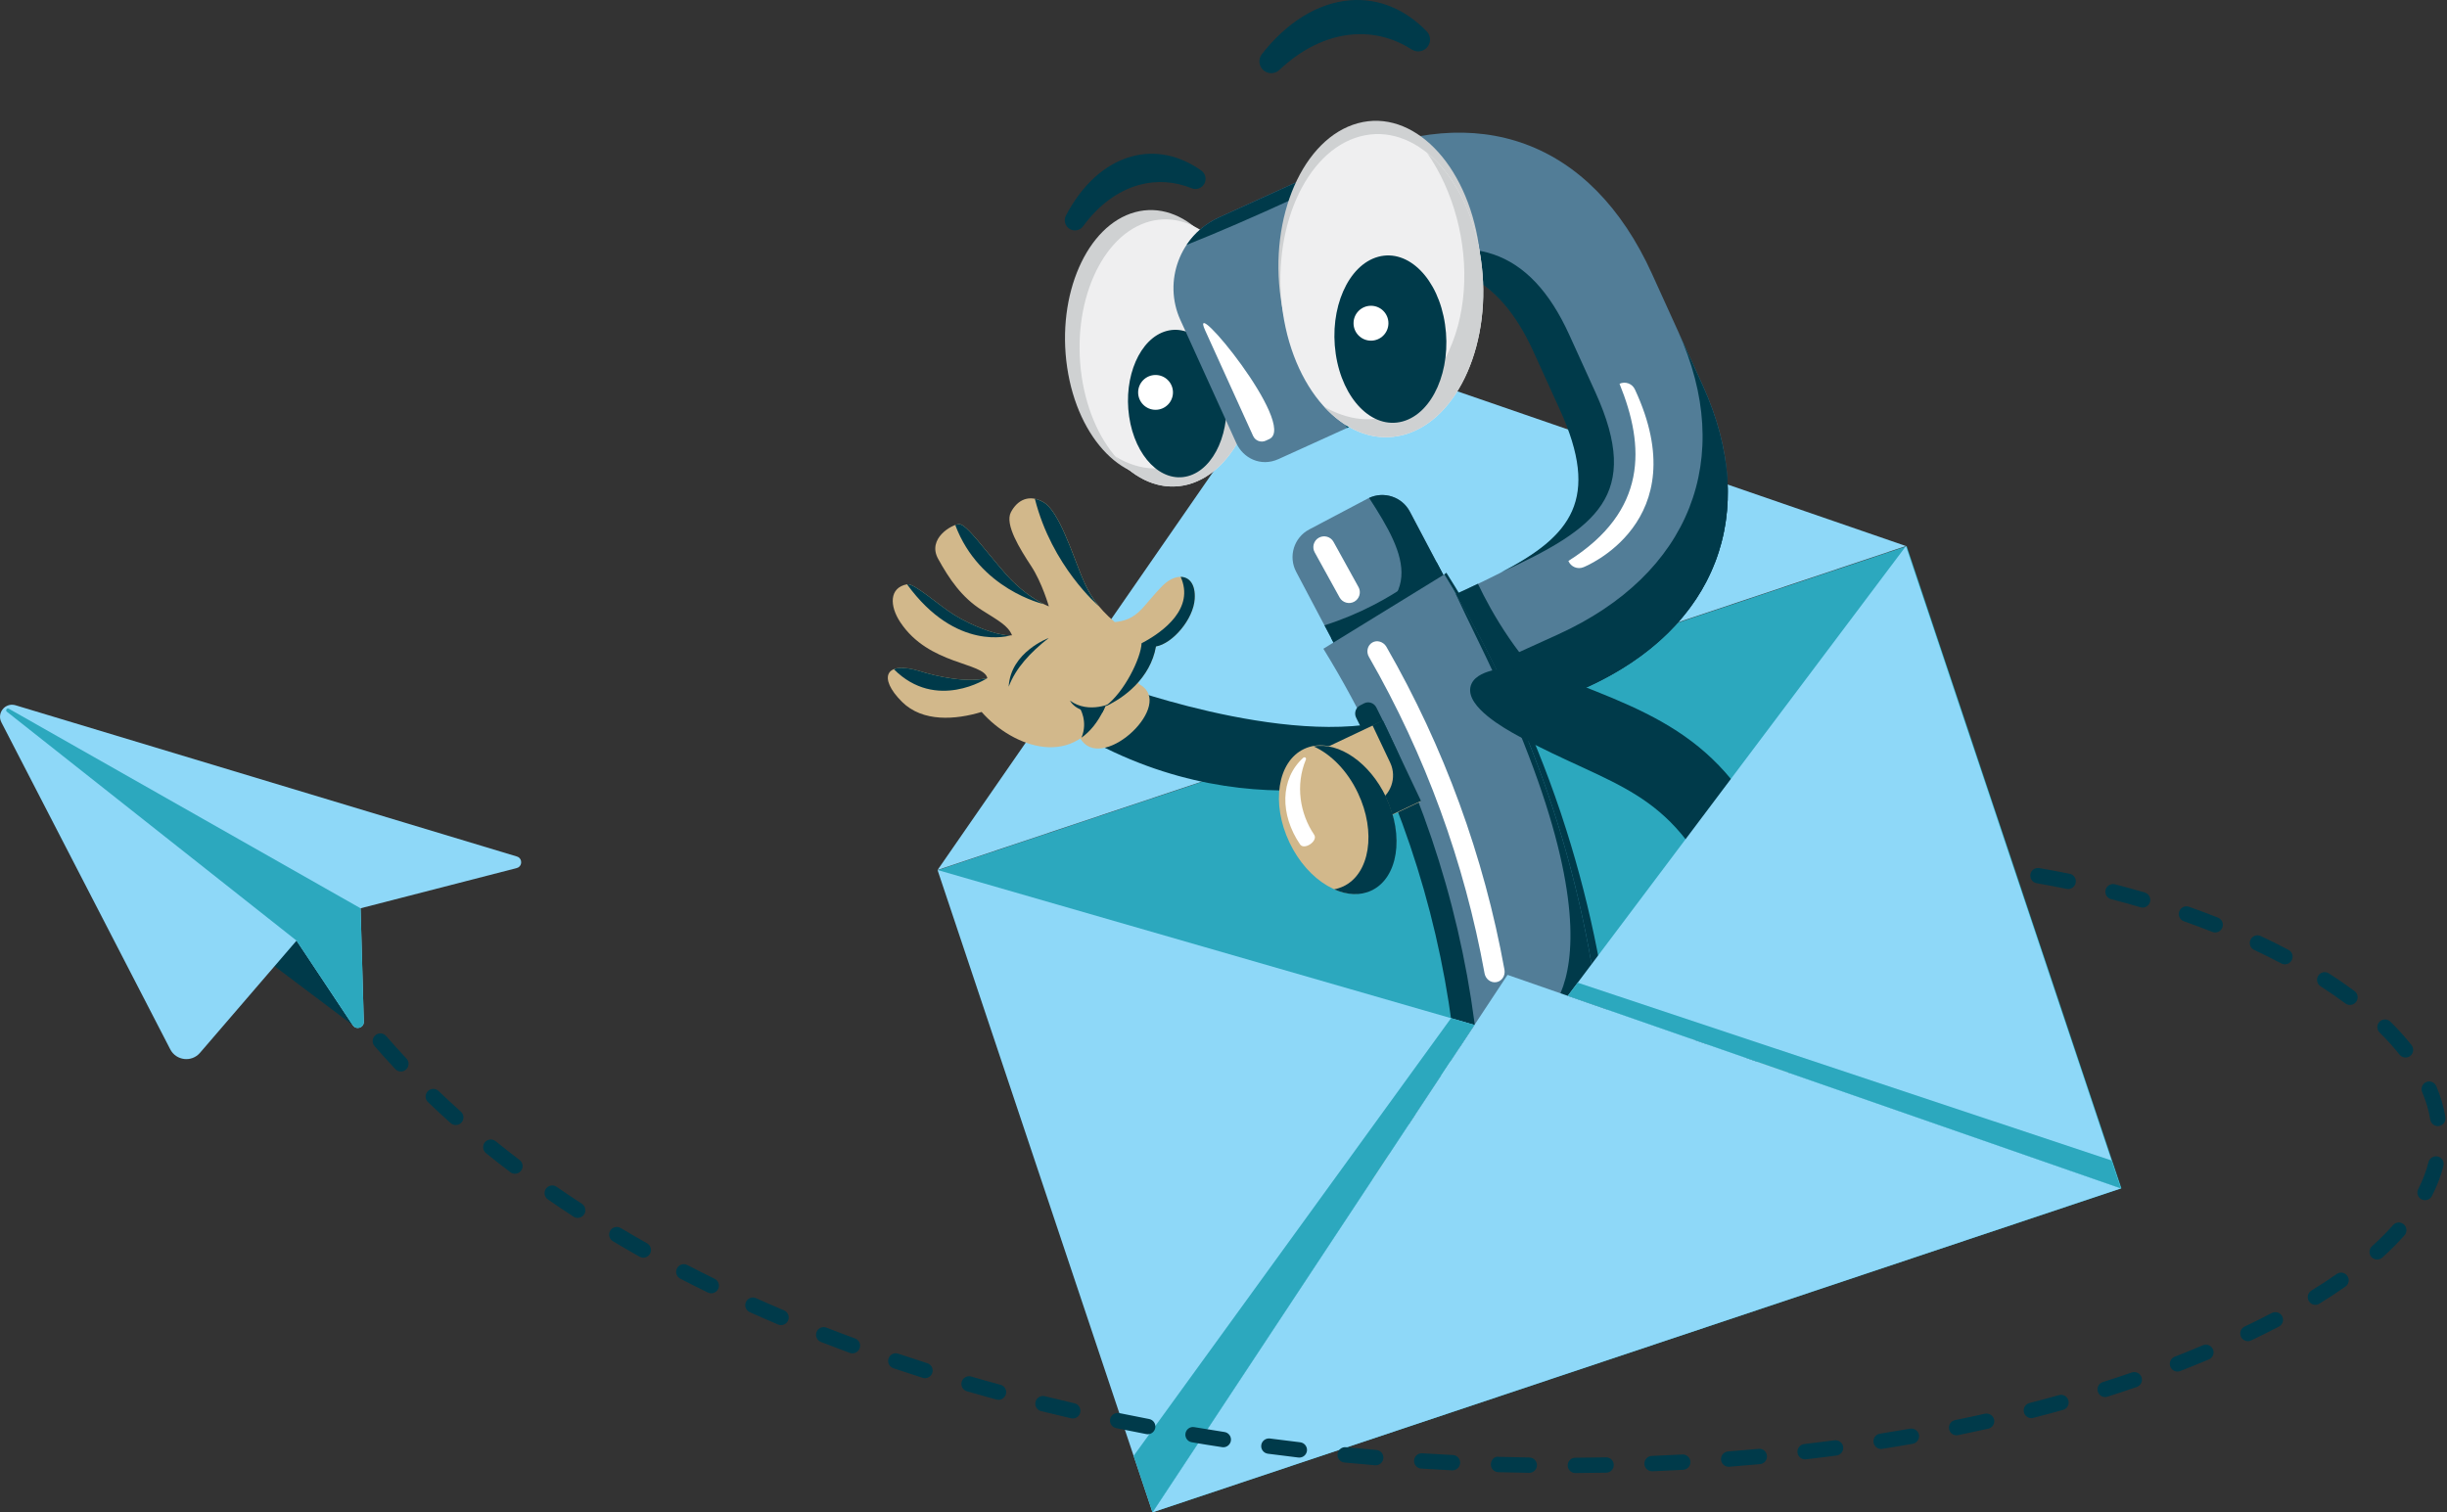 <?xml version="1.0" encoding="UTF-8"?> <svg xmlns="http://www.w3.org/2000/svg" xmlns:xlink="http://www.w3.org/1999/xlink" version="1.1" id="Vrstva_1" x="0px" y="0px" width="81.373px" height="50.3px" viewBox="0 0 81.373 50.3" xml:space="preserve"><rect x="0" y="0" width="81.373" height="50.3" fill="#333333" stroke="none"/> <g> <g> <rect x="33.874" y="22.967" transform="matrix(-0.948 0.317 -0.317 -0.948 109.94 50.557)" fill-rule="evenodd" clip-rule="evenodd" fill="#2CA8BE" width="33.959" height="22.528"></rect> <polygon fill-rule="evenodd" clip-rule="evenodd" fill="#8ED8F8" points="31.177,28.936 43.405,11.27 63.382,18.161 "></polygon> <g> <path fill-rule="evenodd" clip-rule="evenodd" fill="#CFD1D2" d="M37.745,7.057c1.601-0.433,3.189,1.173,3.544,3.588 c0.357,2.414-0.655,4.724-2.257,5.158c-1.601,0.434-3.19-1.173-3.545-3.586C35.131,9.803,36.142,7.493,37.745,7.057z"></path> <path fill-rule="evenodd" clip-rule="evenodd" fill="#EFEFF0" d="M38.228,7.366c1.603-0.434,3.189,1.172,3.545,3.586 s-0.655,4.725-2.257,5.159c-1.603,0.433-3.19-1.171-3.545-3.587C35.615,10.111,36.625,7.801,38.228,7.366z"></path> <path fill-rule="evenodd" clip-rule="evenodd" fill="#003A4A" d="M37.636,5.203c0.807-0.218,1.609-0.028,2.313,0.471 c0.14,0.1,0.183,0.285,0.1,0.436c-0.082,0.151-0.263,0.215-0.421,0.151c-0.556-0.223-1.146-0.273-1.739-0.113 c-0.73,0.198-1.367,0.689-1.872,1.377c-0.104,0.143-0.3,0.181-0.45,0.087c-0.15-0.094-0.202-0.286-0.122-0.441 C35.968,6.172,36.728,5.449,37.636,5.203z"></path> <path fill-rule="evenodd" clip-rule="evenodd" fill="#CFD1D2" d="M40.111,7.78c0.815,0.608,1.452,1.75,1.662,3.172 c0.355,2.415-0.655,4.725-2.257,5.159c-0.882,0.238-1.761-0.141-2.43-0.934c0.292,0.186,1.438,0.814,2.489-0.016 c2.063-1.631,2.068-5.338,0.568-7.34C40.131,7.809,40.121,7.794,40.111,7.78z"></path> <path fill-rule="evenodd" clip-rule="evenodd" fill="#003A4A" d="M38.794,11.008c0.886-0.239,1.761,0.647,1.958,1.979 c0.196,1.334-0.362,2.61-1.246,2.849c-0.885,0.24-1.761-0.647-1.957-1.98S37.91,11.247,38.794,11.008z"></path> <path fill-rule="evenodd" clip-rule="evenodd" fill="#527D97" d="M44.791,5.297l-3.985,1.81l-0.273,0.125 c-1.292,0.586-1.866,2.118-1.281,3.41l0.125,0.273l1.739,3.829c0.218,0.48,0.798,0.798,1.4,0.525l2.285-1.038 c0.481-0.218,0.798-0.797,0.525-1.398L44.2,10.354c-0.108-0.241,0.021-0.591,0.263-0.699l0.349-0.159 c2.887-1.311,4.931-0.643,6.241,2.244l0.875,1.925c1.673,3.684-0.231,4.603-3.878,6.259l1.912,4.21l2.806-1.274 c4.329-1.967,5.774-5.814,3.862-10.024l-1.694-3.728C52.915,4.655,49.121,3.331,44.791,5.297L44.791,5.297z"></path> <path fill-rule="evenodd" clip-rule="evenodd" fill="#003A4A" d="M42.815,6.196l-2.009,0.912l0,0l-0.273,0.125 c-0.451,0.205-0.815,0.525-1.072,0.911c1.973-0.779,5.265-2.285,6.354-2.938c-0.099-0.154-0.338-0.202-0.559-0.103L42.815,6.196z "></path> <path fill-rule="evenodd" clip-rule="evenodd" fill="#003A4A" d="M49.136,22.316l0.827,1.817l2.805-1.274 c4.329-1.967,5.774-5.814,3.862-10.024l-0.848-1.864l0,0l0,0l0.021,0.047c1.912,4.21,0.415,8.082-4,10.087L49.136,22.316z"></path> <path fill-rule="evenodd" clip-rule="evenodd" fill="#003A4A" d="M49.868,23.927l0.095,0.206l2.805-1.274 c3.516-1.597,5.128-4.435,4.588-7.699c0.413,3.172-1.246,5.932-4.738,7.517L49.868,23.927z"></path> <path fill-rule="evenodd" clip-rule="evenodd" fill="#003A4A" d="M45.64,9.171c2.438-0.812,4.183-0.056,5.359,2.535l0.875,1.924 c1.348,2.967,0.383,4.195-1.953,5.406c3.16-1.462,4.691-2.55,3.137-5.979l-0.875-1.925c-1.312-2.887-3.334-3.505-6.222-2.195 L45.64,9.171z"></path> <path fill-rule="evenodd" clip-rule="evenodd" fill="#003A4A" d="M49.147,19.417c-0.345,0.165-0.711,0.333-1.097,0.509 l1.87,4.115l1.982-0.9C50.547,22.052,49.592,20.353,49.147,19.417z"></path> <path fill-rule="evenodd" clip-rule="evenodd" fill="#FFFFFF" d="M42.207,14.604l-0.117,0.054 c-0.159,0.072-0.347,0.001-0.419-0.158l-1.595-3.512C39.476,9.667,43.185,14.161,42.207,14.604z"></path> <path fill-rule="evenodd" clip-rule="evenodd" fill="#005B73" d="M44.791,14.236c0.738-0.335,1.021-0.898,0.746-1.5l-1.124-2.478 c-0.109-0.241,0.021-0.591,0.262-0.699l-1.443,0.656L44.791,14.236z"></path> <path fill-rule="evenodd" clip-rule="evenodd" fill="#CFD1D2" d="M45.156,4.098c1.817-0.492,3.619,1.331,4.022,4.069 c0.403,2.74-0.744,5.362-2.563,5.854c-1.818,0.492-3.619-1.33-4.022-4.07C42.19,7.213,43.338,4.591,45.156,4.098z"></path> <path fill-rule="evenodd" clip-rule="evenodd" fill="#EFEFF0" d="M45.221,4.539c1.819-0.492,3.621,1.329,4.023,4.07 c0.403,2.739-0.743,5.359-2.562,5.852c-1.818,0.494-3.62-1.329-4.023-4.069C42.256,7.652,43.404,5.031,45.221,4.539z"></path> <path fill-rule="evenodd" clip-rule="evenodd" fill="#003A4A" d="M44.892,0.01c0.972-0.078,1.853,0.311,2.552,1.033 c0.14,0.144,0.149,0.366,0.022,0.522C47.34,1.72,47.119,1.755,46.95,1.648c-0.588-0.376-1.254-0.559-1.969-0.501 c-0.878,0.071-1.714,0.497-2.438,1.18c-0.15,0.141-0.384,0.143-0.536,0.003c-0.151-0.14-0.17-0.371-0.043-0.532 C42.773,0.765,43.798,0.099,44.892,0.01z"></path> <path fill-rule="evenodd" clip-rule="evenodd" fill="#CFD1D2" d="M47.453,5.083c0.88,0.706,1.563,1.967,1.791,3.526 c0.403,2.739-0.743,5.359-2.562,5.852c-0.951,0.259-1.897-0.118-2.642-0.928c0.485,0.271,1.492,0.691,2.387,0.144 c2.878-1.758,2.78-6.088,1.03-8.589L47.453,5.083z"></path> <path fill-rule="evenodd" clip-rule="evenodd" fill="#003A4A" d="M45.833,8.54c1.003-0.272,1.999,0.734,2.22,2.247 c0.225,1.512-0.409,2.959-1.413,3.231c-1.004,0.272-1.998-0.735-2.221-2.248C44.196,10.259,44.829,8.812,45.833,8.54z"></path> <path fill="#FFFFFF" d="M52.66,18.864c-0.197,0.083-0.422-0.01-0.505-0.207c2.639-1.664,2.549-3.811,1.701-5.893 c0.193-0.089,0.422-0.006,0.511,0.187C56.431,17.371,52.67,18.861,52.66,18.864z"></path> <path fill-rule="evenodd" clip-rule="evenodd" fill="#003A4A" d="M37.261,22.812c0,0,6.575,2.405,9.838,0.831l0.181,1.854 c0,0-5.406,2.36-11.342-1.055L37.261,22.812z"></path> <g> <path fill-rule="evenodd" clip-rule="evenodd" fill="#D2B88B" d="M37.906,22.769c1.172,0.657-1.161,2.872-1.926,1.872 C35.283,23.732,36.889,21.783,37.906,22.769z"></path> <g> <path fill-rule="evenodd" clip-rule="evenodd" fill="#D2B88B" d="M32.643,23.679c-0.864,0.262-1.959,0.348-2.647-0.336 c-0.811-0.806-0.554-1.378,0.594-1.021c0.548,0.171,1.533,0.398,2.243,0.232c-0.114-0.534-1.941-0.423-2.892-1.856 c-0.364-0.546-0.374-1.153,0.221-1.265c0.246-0.045,1.053,0.703,1.592,1.031c0.538,0.327,1.3,0.645,1.801,0.669 c0.033,0,0.067,0,0.1-0.002c-0.134-0.328-0.456-0.49-1.005-0.839c-0.668-0.424-1.077-1.026-1.452-1.703 c-0.375-0.675,0.452-1.146,0.697-1.157c0.243-0.01,0.846,0.854,1.548,1.655c0.703,0.803,1.436,1.082,1.436,1.082 s-0.223-0.786-0.589-1.343c-0.366-0.558-0.886-1.384-0.674-1.788c0.209-0.403,0.604-0.622,1.097-0.328 c0.493,0.292,0.943,1.678,1.235,2.401c0.266,0.661,0.539,1.077,1.123,1.58c0.289-0.033,0.584-0.098,0.909-0.448 c0.167-0.18,0.425-0.507,0.678-0.761c0.496-0.498,1.125-0.378,1.071,0.438c-0.043,0.677-0.736,1.486-1.288,1.581 c-0.184,1.059-1.084,1.735-1.683,1.987C35.806,25.671,33.67,24.853,32.643,23.679z"></path> <path fill-rule="evenodd" clip-rule="evenodd" fill="#003A4A" d="M29.723,22.257c0.177-0.07,0.468-0.059,0.867,0.065 c0.548,0.171,1.533,0.398,2.243,0.232C32.833,22.554,31.134,23.674,29.723,22.257L29.723,22.257z M30.162,19.433 c0.246-0.045,1.053,0.703,1.592,1.031c0.538,0.327,1.3,0.645,1.801,0.669c0.017,0,0.034,0,0.05,0 C33.595,21.137,31.803,21.695,30.162,19.433L30.162,19.433z M31.766,17.461c0.804,2.147,2.929,2.628,2.949,2.634 c-0.256-0.13-0.772-0.435-1.272-1.007c-0.702-0.801-1.305-1.665-1.548-1.655C31.861,17.434,31.817,17.445,31.766,17.461 L31.766,17.461z M34.414,16.59c0.095,0.02,0.194,0.059,0.298,0.121c0.493,0.292,0.943,1.678,1.235,2.401 c0.169,0.421,0.341,0.742,0.595,1.05C36.52,20.142,34.977,18.826,34.414,16.59z"></path> <path fill-rule="evenodd" clip-rule="evenodd" fill="#003A4A" d="M36.715,23.583c-0.208,0.439-0.464,0.749-0.752,0.952 c0.229-0.54-0.058-0.992-0.058-0.992C36.186,23.558,36.483,23.572,36.715,23.583z"></path> <path fill-rule="evenodd" clip-rule="evenodd" fill="#003A4A" d="M39.262,19.186c0.284,0.003,0.498,0.241,0.467,0.734 c-0.043,0.677-0.736,1.486-1.288,1.581c-0.184,1.059-1.084,1.735-1.683,1.987c-0.118,0.087-0.142,0.158-0.104,0.218 c0.036-0.069,0.071-0.141,0.104-0.218c0.627-0.456,1.185-1.602,1.204-2.093C38.695,21.011,39.732,20.231,39.262,19.186z"></path> <path fill-rule="evenodd" clip-rule="evenodd" fill="#003A4A" d="M33.543,22.84c0.23-0.612,0.713-1.138,1.332-1.621 C34.875,21.22,33.605,21.683,33.543,22.84z"></path> <path fill-rule="evenodd" clip-rule="evenodd" fill="#003A4A" d="M37.015,23.362c-0.089,0.05-0.175,0.092-0.257,0.125 c-0.017,0.041-0.035,0.08-0.053,0.117c-0.642,0.185-1.006-0.089-1.125-0.302C36.223,23.769,37.005,23.368,37.015,23.362z"></path> </g> </g> <g> <path fill-rule="evenodd" clip-rule="evenodd" fill="#527D97" d="M43.536,17.61l1.945-1.027 c0.506-0.267,1.138-0.072,1.403,0.434l3.044,5.765l-3.782,1.998l-3.044-5.764C42.835,18.508,43.029,17.877,43.536,17.61z"></path> <path fill-rule="evenodd" clip-rule="evenodd" fill="#003A4A" d="M45.528,16.56c0.498-0.232,1.098-0.034,1.356,0.457 l3.044,5.765l-3.782,1.998l-1.88-3.559C47.546,20.063,46.789,18.5,45.528,16.56z"></path> <path fill-rule="evenodd" clip-rule="evenodd" fill="#003A4A" d="M47.773,18.698l0.781,1.481l-1.457,1.212 c0,0-1.755,0.744-2.438,0.574l-0.175-0.333l-0.44-0.834C46.434,20.043,47.833,18.612,47.773,18.698z"></path> <path fill-rule="evenodd" clip-rule="evenodd" fill="#FFFFFF" d="M45.175,19.524c0.097,0.172,0.033,0.392-0.139,0.487l0,0 c-0.174,0.096-0.393,0.033-0.489-0.14l-0.828-1.5c-0.096-0.173-0.033-0.393,0.14-0.488l0,0c0.173-0.095,0.393-0.033,0.487,0.14 L45.175,19.524z"></path> </g> <path fill-rule="evenodd" clip-rule="evenodd" fill="#527D97" d="M44.008,21.577c1.34-0.825,2.68-1.65,4.021-2.472 c3.016,4.896,4.829,10.428,5.3,16.146c-1.568,0.125-3.137,0.252-4.704,0.381C48.216,30.655,46.636,25.839,44.008,21.577 L44.008,21.577z"></path> <path fill-rule="evenodd" clip-rule="evenodd" fill="#003A4A" d="M48.375,19.681c2.689,4.549,4.355,9.623,4.889,14.869 l-2.239-0.489c0,0,3.681-1.395-1.853-12.713C48.853,20.694,48.59,20.145,48.375,19.681z"></path> <path fill-rule="evenodd" clip-rule="evenodd" fill="#FFFFFF" d="M50.03,32.255c0.035,0.195-0.087,0.382-0.27,0.411l0,0 c-0.183,0.031-0.356-0.1-0.392-0.291c-0.669-3.695-1.967-7.255-3.845-10.527c-0.099-0.168-0.049-0.382,0.11-0.477l0,0 c0.159-0.094,0.372-0.029,0.472,0.143C48.023,24.853,49.349,28.486,50.03,32.255L50.03,32.255z"></path> <path fill-rule="evenodd" clip-rule="evenodd" fill="#003A4A" d="M53.329,35.251c-0.471-5.718-2.284-11.25-5.302-16.146 c0.023-0.018,0.048-0.037,0.071-0.056c1.582,2.493,2.852,5.16,3.79,7.945l0.042,0.127c0.869,2.618,1.446,5.335,1.71,8.104 c-0.086,0.007-0.172,0.014-0.257,0.021C53.366,35.248,53.347,35.25,53.329,35.251L53.329,35.251z"></path> <path fill-rule="evenodd" clip-rule="evenodd" fill="#003A4A" d="M48.451,35.646c0.25-0.02,0.5-0.041,0.75-0.062 c-0.346-4.206-1.514-8.301-3.432-12.054c-0.077-0.153-0.262-0.213-0.406-0.138c-0.047,0.024-0.092,0.048-0.138,0.072 c-0.146,0.075-0.202,0.26-0.127,0.407C46.972,27.539,48.112,31.538,48.451,35.646L48.451,35.646z"></path> <path fill-rule="evenodd" clip-rule="evenodd" fill="#003A4A" d="M52.981,33.827c-1.371,0.164-2.544,0.304-3.914,0.47 c0.054,0.425,0.097,0.853,0.134,1.282l4.128-0.328l-0.004-1.458L52.981,33.827z"></path> <rect x="44.697" y="24.248" transform="matrix(-0.904 0.428 -0.428 -0.904 98.025 29.448)" fill-rule="evenodd" clip-rule="evenodd" fill="#D2B88B" width="2.019" height="2.966"></rect> <path fill-rule="evenodd" clip-rule="evenodd" fill="#003A4A" d="M45.64,24.121l0.345-0.163l1.269,2.681l-1.827,0.863 l-0.252-0.535l0.58-0.274c0.496-0.234,0.709-0.83,0.475-1.326L45.64,24.121z"></path> <ellipse transform="matrix(-0.428 -0.904 0.904 -0.428 38.868 79.154)" fill-rule="evenodd" clip-rule="evenodd" fill="#D2B88B" cx="44.495" cy="27.271" rx="2.598" ry="1.769"></ellipse> <path fill-rule="evenodd" clip-rule="evenodd" fill="#003A4A" d="M43.686,24.826c0.84-0.157,1.861,0.535,2.408,1.689 c0.612,1.296,0.395,2.687-0.488,3.104c-0.377,0.178-0.814,0.15-1.238-0.041c0.104-0.019,0.205-0.052,0.303-0.097 c0.883-0.418,1.102-1.808,0.487-3.104C44.807,25.633,44.257,25.082,43.686,24.826z"></path> <path fill-rule="evenodd" clip-rule="evenodd" fill="#FFFFFF" d="M43.427,25.261c-0.356,0.852-0.198,1.804,0.273,2.5 c0.143,0.209-0.329,0.528-0.468,0.322c-0.668-0.98-0.671-2.176,0.105-2.878c0.02-0.018,0.047-0.024,0.069-0.01 C43.428,25.209,43.437,25.236,43.427,25.261z"></path> <path fill-rule="evenodd" clip-rule="evenodd" fill="#003A4A" d="M50.495,24.482c-0.47-0.254-1.721-0.96-1.599-1.62 c0.062-0.331,0.416-0.482,0.704-0.558c0.733-0.195,2.125,0.195,2.822,0.434c3.306,1.284,5.725,2.348,7.243,7.46L57.21,29.89 C55.543,26.196,53.672,26.204,50.495,24.482z"></path> <g> <path fill-rule="evenodd" clip-rule="evenodd" fill="#D2B88B" d="M59.634,29.405c-0.055-1.521-3.493-0.317-2.885,0.971 C57.304,31.549,60.1,30.942,59.634,29.405z"></path> <path fill-rule="evenodd" clip-rule="evenodd" fill="#D2B88B" d="M56.514,31.853c0.184,0.756-0.339,1.493-0.399,2.083 c-0.074,0.72,0.429,1.144,1.047,0.569c0.511-0.475,0.706-1.555,0.422-2.057L56.514,31.853z"></path> <path fill-rule="evenodd" clip-rule="evenodd" fill="#003A4A" d="M56.271,34.61c0.188,0.225,0.52,0.241,0.891-0.105 c0.511-0.475,0.706-1.555,0.422-2.057l-0.363-0.133C57.359,33.149,57.332,34.326,56.271,34.61z"></path> <path fill-rule="evenodd" clip-rule="evenodd" fill="#D2B88B" d="M56.552,32.177c-0.212-1.518,1.191-3.217,3.233-2.612 c1.074,0.936,1.842,1.54,1.905,3.405l-2.647,3.321c-0.1-0.064-0.184-0.169-0.234-0.315c-0.315-0.913-0.845-2.197-1.185-2.926 c0.025,0.17,0.021,0.345-0.011,0.514L56.552,32.177z"></path> <g> <path fill-rule="evenodd" clip-rule="evenodd" fill="#D2B88B" d="M61.237,31.702c0.262,0.28,0.512,0.611,0.69,0.97 l-1.033,1.297c-0.104-0.579-0.333-1.433-0.75-1.942L61.237,31.702z"></path> <path fill-rule="evenodd" clip-rule="evenodd" fill="#003A4A" d="M60.897,33.965c-0.085-0.563-0.208-1.342-0.623-1.85 c0.123-0.037,0.827,0.358,1.172,1.16L60.897,33.965z"></path> </g> <g> <path fill-rule="evenodd" clip-rule="evenodd" fill="#D2B88B" d="M60.767,31.945c-0.181,0.268,0.218,0.812,0.497,1.561 l-1.138,1.426c-0.032-0.272-0.067-0.545-0.115-0.76c-0.138-0.617-0.438-1.384-0.768-1.762 c-0.021-0.025-0.046-0.047-0.071-0.069L60.767,31.945z"></path> <path fill-rule="evenodd" clip-rule="evenodd" fill="#003A4A" d="M60.153,34.898c-0.05-0.265-0.098-0.525-0.143-0.726 c-0.138-0.617-0.311-1.309-0.641-1.687c0.184,0.104,1.072,0.605,1.309,1.753L60.153,34.898z"></path> </g> <g> <path fill-rule="evenodd" clip-rule="evenodd" fill="#D2B88B" d="M59.579,32.383c-0.027,0.354,0.188,0.532,0.561,1.15 c0.17,0.282,0.266,0.618,0.324,0.975l-1.261,1.582c-0.125-0.42-0.25-1.081-0.422-1.738c-0.27-1.032-0.801-1.608-0.801-1.608 L59.579,32.383z"></path> <path fill-rule="evenodd" clip-rule="evenodd" fill="#003A4A" d="M59.204,36.089c-0.137-0.449-0.271-1.159-0.423-1.736 c-0.23-0.883-0.174-1.179-0.282-1.44c0.61,0.363,1.199,1.135,1.167,2.597L59.204,36.089z"></path> </g> <g> <path fill-rule="evenodd" clip-rule="evenodd" fill="#D2B88B" d="M58.715,32.611c-0.287,0.438,0.951,1.575,0.752,3.148 l-0.842,1.056c-0.079-0.017-0.162-0.052-0.246-0.11c-0.206-0.142-0.244-1.241-0.39-1.856c-0.147-0.613-0.457-1.377-0.793-1.75 c-0.021-0.025-0.046-0.048-0.071-0.069L58.715,32.611z"></path> <path fill-rule="evenodd" clip-rule="evenodd" fill="#003A4A" d="M58.379,36.705c-0.206-0.142-0.244-1.241-0.39-1.856 c-0.147-0.613-0.457-1.377-0.793-1.75c-0.011-0.013-0.021-0.025-0.034-0.036C57.172,33.069,58.829,33.948,58.379,36.705z"></path> </g> </g> <path fill-rule="evenodd" clip-rule="evenodd" fill="#A17B38" d="M47.907,40.367l6.921-0.606 c0.477-0.042,0.944-0.016,1.394,0.069l-0.102,0.128c-1.43,0.179-3.028,0.348-4.719,0.497c-1.206,0.105-2.368,0.19-3.458,0.257 l-0.452-0.292C47.628,40.397,47.767,40.379,47.907,40.367z"></path> <path fill-rule="evenodd" clip-rule="evenodd" fill="#D2B88B" d="M47.701,38.028l6.922-0.605 c1.082-0.095,2.115,0.155,2.994,0.657l-1.644,2.063c-0.349-0.132-0.73-0.188-1.125-0.154l-6.922,0.606 c-0.048,0.004-0.095,0.009-0.142,0.016l-2.586-1.669C45.916,38.437,46.769,38.109,47.701,38.028z"></path> <path fill-rule="evenodd" clip-rule="evenodd" fill="#FFFFFF" d="M47.881,40.081l6.923-0.605 c0.532-0.047,1.044,0.047,1.503,0.249l0.323-0.405c-0.537-0.312-1.171-0.467-1.832-0.409l-7.009,0.613 c-0.418,0.037-0.811,0.156-1.163,0.339l0.561,0.361C47.407,40.15,47.639,40.102,47.881,40.081z"></path> <rect x="48.553" y="36.862" transform="matrix(-0.997 0.081 -0.081 -0.997 105.09 70.195)" fill-rule="evenodd" clip-rule="evenodd" fill="#003A4A" width="5.137" height="0.734"></rect> <path fill-rule="evenodd" clip-rule="evenodd" fill="#527D97" d="M47.378,34.937l7.07-0.573c0.786-0.064,1.52,0.999,1.605,1.794 c0.012,0.11-0.018,0.211-0.089,0.296c-0.07,0.086-0.163,0.135-0.274,0.144l-9.179,0.745c-0.111,0.009-0.211-0.024-0.294-0.097 c-0.083-0.074-0.131-0.167-0.136-0.279C46.04,36.168,46.592,35,47.378,34.937z"></path> <path fill-rule="evenodd" clip-rule="evenodd" fill="#FFFFFF" d="M47.301,35.823c-0.12,0.012-0.228-0.079-0.236-0.199l0,0 c-0.03-0.376,5.842-0.854,5.873-0.477l0,0c0.01,0.121-0.081,0.226-0.2,0.236L47.301,35.823z"></path> <path fill-rule="evenodd" clip-rule="evenodd" fill="#003A4A" d="M46.135,37.15l9.899-0.814 c-0.025,0.142-0.108,0.229-0.215,0.285c-2.511,0.317-5.883,0.667-9.386,0.805C46.3,37.379,46.189,37.294,46.135,37.15z"></path> <path fill-rule="evenodd" clip-rule="evenodd" fill="#527D97" d="M46.893,37.706l8.48-0.688c0.129-0.011,0.243,0.031,0.334,0.121 c0.094,0.089,0.138,0.203,0.13,0.332l-0.128,2.272c-0.012,0.216-0.179,0.387-0.394,0.404l-7.325,0.595l-1.08-0.697l-0.402-1.817 c-0.027-0.125-0.003-0.244,0.074-0.348C46.658,37.776,46.765,37.717,46.893,37.706z"></path> <path fill-rule="evenodd" clip-rule="evenodd" fill="#003A4A" d="M55.703,39.791c-0.024,0.154-0.13,0.278-0.271,0.332 c-0.118,0.015-0.236,0.029-0.358,0.044l-7.083,0.575l-0.436-0.281L55.703,39.791z"></path> <path fill-rule="evenodd" clip-rule="evenodd" fill="#527D97" d="M48.621,40.69l5.527-0.447c0.2-0.017,0.378,0.134,0.394,0.334 l0.094,1.151c0.003,0.035-0.001,0.068-0.007,0.102l-0.207,0.259c-0.038,0.017-0.078,0.029-0.122,0.033l-3.707,0.301l-2.29-1.478 C48.348,40.808,48.47,40.704,48.621,40.69z"></path> <path fill-rule="evenodd" clip-rule="evenodd" fill="#FFFFFF" d="M47.298,38.972c-0.129,0.011-0.244-0.087-0.254-0.216l0,0 c-0.032-0.408,6.309-0.922,6.343-0.515l0,0c0.01,0.129-0.088,0.245-0.217,0.254L47.298,38.972z"></path> <path fill-rule="evenodd" clip-rule="evenodd" fill="#003A4A" d="M54.303,42.121c0.042-0.003,0.081-0.014,0.118-0.031 l0.207-0.261c0.007-0.033,0.011-0.067,0.008-0.102l-0.094-1.151c-0.016-0.2-0.193-0.351-0.394-0.334l-0.243,0.02 c0.099,1.237-2.053,1.648-3.8,1.845l0.487,0.314l0.575-0.047l3.132-0.254L54.303,42.121z"></path> <path fill-rule="evenodd" clip-rule="evenodd" fill="#003A4A" d="M54.15,40.243c0.185-0.014,0.35,0.113,0.385,0.292 c-1.112,0.268-4.701,0.566-6.067,0.516l-0.165-0.106c0.044-0.137,0.166-0.24,0.316-0.254L54.15,40.243z"></path> <path fill-rule="evenodd" clip-rule="evenodd" fill="#FFFFFF" d="M48.896,41.327c1-0.22,3.773-0.406,3.791-0.188l0,0 c0.007,0.085-0.057,0.159-0.143,0.166l-3.271,0.266L48.896,41.327z"></path> <path fill-rule="evenodd" clip-rule="evenodd" fill="#003A4A" d="M46.893,37.706l8.48-0.688c0.129-0.011,0.243,0.031,0.334,0.121 c0.094,0.089,0.138,0.203,0.13,0.332l-0.011,0.198c-1.863,0.101-8.033,0.431-9.329,0.459c0-0.089,0.029-0.173,0.085-0.248 C46.658,37.776,46.765,37.717,46.893,37.706z"></path> <circle fill-rule="evenodd" clip-rule="evenodd" fill="#FFFFFF" cx="45.591" cy="10.75" r="0.58"></circle> <circle fill-rule="evenodd" clip-rule="evenodd" fill="#FFFFFF" cx="38.427" cy="13.051" r="0.579"></circle> </g> <polygon fill-rule="evenodd" clip-rule="evenodd" fill="#8ED8F8" points="38.326,50.3 50.132,32.424 70.529,39.525 "></polygon> <polygon fill-rule="evenodd" clip-rule="evenodd" fill="#8ED8F8" points="31.177,28.936 49.033,34.089 38.326,50.3 "></polygon> <polygon fill-rule="evenodd" clip-rule="evenodd" fill="#8ED8F8" points="63.382,18.161 52.135,33.122 70.529,39.525 "></polygon> <polygon fill-rule="evenodd" clip-rule="evenodd" fill="#2CA8BE" points="49.033,34.089 48.253,33.864 37.697,48.422 38.326,50.3 "></polygon> <polygon fill-rule="evenodd" clip-rule="evenodd" fill="#2CA8BE" points="52.135,33.122 70.529,39.525 70.219,38.597 52.464,32.684 "></polygon> </g> <g> <path fill="#003A4A" d="M52.387,48.993c-0.141,0-0.254-0.113-0.255-0.253c-0.001-0.141,0.112-0.256,0.254-0.256 c0.339-0.002,0.679-0.006,1.018-0.013c0.142-0.004,0.258,0.109,0.26,0.25c0.003,0.141-0.109,0.257-0.25,0.26 C53.072,48.987,52.73,48.991,52.387,48.993L52.387,48.993z M50.854,48.986c-0.001,0-0.003,0-0.004,0 c-0.342-0.005-0.684-0.013-1.025-0.022c-0.142-0.004-0.252-0.122-0.248-0.262c0.004-0.14,0.112-0.276,0.262-0.248 c0.34,0.01,0.68,0.017,1.02,0.022c0.141,0.002,0.253,0.118,0.251,0.259C51.107,48.875,50.993,48.986,50.854,48.986z M54.938,48.934c-0.136,0-0.249-0.107-0.255-0.244c-0.006-0.141,0.104-0.26,0.244-0.266c0.34-0.014,0.679-0.03,1.018-0.049 c0.14-0.006,0.261,0.1,0.269,0.241c0.008,0.141-0.101,0.261-0.241,0.269c-0.341,0.019-0.682,0.035-1.023,0.049 C54.945,48.934,54.941,48.934,54.938,48.934z M48.3,48.903c-0.004,0-0.008,0-0.013,0c-0.341-0.017-0.683-0.036-1.024-0.058 c-0.141-0.009-0.248-0.13-0.239-0.271c0.009-0.14,0.127-0.246,0.271-0.238c0.34,0.021,0.68,0.04,1.019,0.057 c0.141,0.007,0.249,0.126,0.242,0.267C48.548,48.797,48.436,48.903,48.3,48.903z M57.486,48.784c-0.132,0-0.244-0.102-0.254-0.235 c-0.012-0.14,0.094-0.263,0.234-0.274c0.34-0.026,0.678-0.055,1.015-0.086c0.14-0.022,0.265,0.09,0.277,0.23 s-0.09,0.265-0.23,0.277c-0.339,0.031-0.681,0.061-1.022,0.087C57.499,48.784,57.492,48.784,57.486,48.784z M45.749,48.734 c-0.007,0-0.014,0-0.021,0c-0.342-0.028-0.682-0.059-1.021-0.092c-0.141-0.014-0.243-0.139-0.229-0.279 c0.014-0.14,0.145-0.246,0.278-0.229c0.338,0.033,0.676,0.064,1.014,0.091c0.141,0.012,0.245,0.135,0.233,0.275 C45.992,48.633,45.881,48.734,45.749,48.734z M60.027,48.538c-0.128,0-0.238-0.096-0.253-0.226 c-0.017-0.14,0.083-0.267,0.224-0.283c0.338-0.04,0.675-0.081,1.009-0.125c0.138-0.017,0.269,0.081,0.286,0.219 c0.019,0.14-0.08,0.268-0.22,0.287c-0.336,0.044-0.675,0.087-1.017,0.126C60.047,48.538,60.037,48.538,60.027,48.538z M43.209,48.478c-0.01,0-0.021,0-0.03-0.001c-0.339-0.04-0.678-0.083-1.017-0.127c-0.14-0.019-0.238-0.146-0.22-0.286 c0.019-0.14,0.148-0.236,0.286-0.22c0.336,0.044,0.673,0.086,1.01,0.126c0.14,0.017,0.24,0.144,0.224,0.283 C43.446,48.383,43.336,48.478,43.209,48.478z M62.555,48.192c-0.124,0-0.232-0.09-0.252-0.216 c-0.021-0.139,0.073-0.27,0.212-0.292c0.337-0.053,0.671-0.109,1.003-0.167c0.139-0.022,0.271,0.069,0.295,0.207 c0.024,0.139-0.068,0.271-0.207,0.296c-0.334,0.059-0.672,0.115-1.011,0.168C62.581,48.191,62.567,48.192,62.555,48.192z M40.681,48.135c-0.013,0-0.026-0.001-0.039-0.003c-0.338-0.051-0.675-0.105-1.011-0.163c-0.139-0.023-0.232-0.155-0.209-0.294 c0.023-0.139,0.154-0.235,0.294-0.209c0.333,0.056,0.668,0.11,1.003,0.162c0.139,0.021,0.235,0.151,0.213,0.291 C40.913,48.044,40.804,48.135,40.681,48.135z M65.065,47.738c-0.119,0-0.226-0.083-0.25-0.205 c-0.028-0.138,0.061-0.272,0.199-0.301c0.333-0.068,0.664-0.139,0.993-0.213c0.138-0.025,0.274,0.056,0.305,0.193 c0.031,0.138-0.056,0.274-0.193,0.305c-0.331,0.074-0.666,0.146-1.003,0.215C65.1,47.736,65.082,47.738,65.065,47.738z M38.167,47.702c-0.016,0-0.032-0.002-0.048-0.005c-0.335-0.064-0.669-0.131-1.003-0.199c-0.138-0.028-0.227-0.164-0.199-0.301 c0.029-0.138,0.166-0.226,0.301-0.199c0.332,0.068,0.664,0.134,0.996,0.198c0.139,0.026,0.229,0.16,0.203,0.298 C38.394,47.617,38.287,47.702,38.167,47.702z M35.674,47.178c-0.019,0-0.038-0.002-0.058-0.007 c-0.333-0.077-0.664-0.156-0.994-0.237c-0.137-0.034-0.22-0.172-0.187-0.309s0.173-0.222,0.309-0.187 c0.328,0.081,0.657,0.159,0.987,0.235c0.137,0.032,0.223,0.169,0.191,0.306C35.895,47.098,35.79,47.178,35.674,47.178z M67.552,47.167c-0.114,0-0.218-0.077-0.247-0.192c-0.035-0.137,0.047-0.276,0.184-0.311c0.33-0.084,0.657-0.172,0.979-0.263 c0.141-0.039,0.276,0.042,0.314,0.176c0.039,0.136-0.04,0.277-0.176,0.315c-0.326,0.092-0.657,0.18-0.991,0.266 C67.594,47.164,67.572,47.167,67.552,47.167z M33.204,46.558c-0.022,0-0.044-0.003-0.067-0.009 c-0.329-0.09-0.657-0.182-0.983-0.276c-0.136-0.04-0.213-0.181-0.174-0.316s0.183-0.213,0.316-0.174 c0.324,0.094,0.649,0.186,0.976,0.274c0.136,0.037,0.216,0.177,0.179,0.313C33.419,46.483,33.316,46.558,33.204,46.558z M70.005,46.465c-0.108,0-0.209-0.069-0.243-0.178c-0.043-0.134,0.031-0.277,0.166-0.32c0.325-0.104,0.646-0.209,0.963-0.319 c0.133-0.043,0.278,0.025,0.324,0.158c0.046,0.133-0.024,0.278-0.158,0.324c-0.32,0.11-0.646,0.218-0.975,0.323 C70.057,46.461,70.03,46.465,70.005,46.465z M30.76,45.838c-0.025,0-0.051-0.004-0.077-0.012c-0.327-0.104-0.651-0.21-0.975-0.319 c-0.133-0.045-0.205-0.189-0.16-0.323c0.044-0.134,0.186-0.208,0.323-0.16c0.32,0.108,0.642,0.213,0.966,0.316 c0.134,0.042,0.208,0.186,0.166,0.32C30.969,45.768,30.868,45.838,30.76,45.838z M72.41,45.617c-0.103,0-0.198-0.062-0.237-0.163 c-0.052-0.131,0.014-0.279,0.145-0.33l0.375-0.148c0.192-0.077,0.38-0.155,0.563-0.233c0.128-0.055,0.279,0.005,0.334,0.135 c0.056,0.13-0.005,0.28-0.135,0.335c-0.186,0.079-0.377,0.158-0.572,0.236l-0.38,0.151C72.473,45.611,72.441,45.617,72.41,45.617z M28.346,45.012c-0.029,0-0.059-0.005-0.088-0.016c-0.322-0.119-0.642-0.24-0.959-0.363c-0.131-0.051-0.196-0.199-0.145-0.331 s0.198-0.196,0.331-0.145c0.314,0.123,0.631,0.243,0.95,0.36c0.132,0.049,0.2,0.195,0.151,0.328 C28.547,44.948,28.449,45.012,28.346,45.012z M74.752,44.607c-0.095,0-0.187-0.054-0.23-0.146 c-0.061-0.127-0.007-0.279,0.121-0.34c0.314-0.15,0.616-0.3,0.904-0.451c0.126-0.063,0.279-0.016,0.345,0.108 c0.064,0.125,0.017,0.279-0.108,0.344c-0.294,0.153-0.602,0.307-0.922,0.459C74.826,44.599,74.789,44.607,74.752,44.607z M25.973,44.073c-0.033,0-0.067-0.007-0.1-0.021c-0.315-0.133-0.629-0.271-0.94-0.41c-0.128-0.058-0.186-0.209-0.128-0.337 c0.058-0.129,0.21-0.187,0.337-0.128c0.308,0.139,0.618,0.274,0.931,0.406c0.129,0.055,0.19,0.205,0.135,0.334 C26.167,44.014,26.072,44.073,25.973,44.073z M76.997,43.398c-0.086,0-0.169-0.043-0.218-0.122 c-0.073-0.12-0.036-0.277,0.084-0.351c0.299-0.183,0.578-0.367,0.841-0.551c0.115-0.082,0.273-0.054,0.355,0.063 c0.081,0.116,0.053,0.275-0.063,0.355c-0.271,0.189-0.56,0.378-0.866,0.567C77.089,43.386,77.043,43.398,76.997,43.398z M23.651,43.015c-0.038,0-0.076-0.009-0.112-0.026c-0.308-0.15-0.614-0.304-0.917-0.461c-0.125-0.064-0.174-0.219-0.109-0.344 c0.065-0.126,0.218-0.175,0.344-0.109c0.3,0.155,0.602,0.307,0.907,0.456c0.126,0.062,0.179,0.215,0.117,0.341 C23.836,42.962,23.746,43.015,23.651,43.015z M79.05,41.892c-0.069,0-0.14-0.028-0.189-0.084c-0.095-0.104-0.086-0.266,0.019-0.36 c0.256-0.23,0.491-0.466,0.699-0.702c0.094-0.107,0.255-0.115,0.36-0.022c0.105,0.093,0.115,0.254,0.022,0.36 c-0.221,0.25-0.47,0.5-0.74,0.743C79.172,41.87,79.11,41.892,79.05,41.892z M21.393,41.83c-0.043,0-0.086-0.011-0.125-0.033 c-0.299-0.169-0.595-0.34-0.888-0.515c-0.121-0.072-0.16-0.229-0.088-0.35c0.073-0.121,0.23-0.159,0.35-0.088 c0.289,0.173,0.582,0.342,0.877,0.509c0.123,0.069,0.166,0.225,0.097,0.348C21.568,41.783,21.481,41.83,21.393,41.83z M19.211,40.507c-0.048,0-0.096-0.014-0.139-0.042c-0.288-0.188-0.572-0.379-0.853-0.573c-0.116-0.08-0.145-0.239-0.065-0.355 c0.081-0.116,0.241-0.145,0.355-0.065c0.277,0.192,0.557,0.38,0.841,0.565c0.118,0.077,0.151,0.235,0.075,0.353 C19.376,40.466,19.294,40.507,19.211,40.507z M80.643,39.918c-0.039,0-0.079-0.009-0.117-0.028 c-0.125-0.064-0.174-0.218-0.109-0.344c0.152-0.297,0.268-0.599,0.341-0.895c0.035-0.137,0.176-0.218,0.31-0.186 c0.137,0.034,0.22,0.172,0.187,0.309c-0.084,0.335-0.213,0.673-0.384,1.005C80.824,39.868,80.735,39.918,80.643,39.918z M17.125,39.039c-0.054,0-0.108-0.017-0.154-0.052c-0.274-0.208-0.544-0.419-0.81-0.634c-0.109-0.089-0.126-0.25-0.038-0.359 c0.089-0.11,0.25-0.125,0.359-0.038c0.261,0.212,0.526,0.42,0.796,0.625c0.112,0.085,0.135,0.245,0.049,0.357 C17.278,39.004,17.202,39.039,17.125,39.039z M81.069,37.453c-0.123,0-0.231-0.089-0.252-0.214 c-0.049-0.304-0.14-0.612-0.269-0.916c-0.056-0.129,0.005-0.279,0.135-0.334c0.129-0.055,0.279,0.006,0.334,0.135 c0.146,0.342,0.247,0.689,0.304,1.033c0.022,0.139-0.072,0.27-0.211,0.293C81.097,37.451,81.083,37.453,81.069,37.453z M15.157,37.418c-0.061,0-0.121-0.021-0.17-0.064c-0.257-0.229-0.509-0.463-0.755-0.699c-0.102-0.097-0.105-0.259-0.008-0.36 c0.097-0.103,0.259-0.105,0.36-0.008c0.243,0.232,0.49,0.461,0.743,0.687c0.105,0.094,0.114,0.255,0.021,0.36 C15.297,37.39,15.227,37.418,15.157,37.418z M13.332,35.638c-0.068,0-0.136-0.027-0.186-0.081 c-0.236-0.251-0.466-0.506-0.69-0.764c-0.093-0.106-0.081-0.268,0.025-0.36c0.105-0.093,0.267-0.083,0.36,0.025 c0.22,0.253,0.446,0.504,0.677,0.75c0.097,0.103,0.091,0.264-0.012,0.36C13.457,35.616,13.394,35.638,13.332,35.638z M79.994,35.173c-0.075,0-0.15-0.033-0.2-0.097c-0.192-0.244-0.415-0.491-0.661-0.733c-0.101-0.099-0.102-0.26-0.003-0.361 c0.098-0.099,0.259-0.102,0.36-0.002c0.262,0.257,0.499,0.521,0.704,0.781c0.087,0.11,0.068,0.271-0.042,0.358 C80.105,35.156,80.05,35.173,79.994,35.173z M78.146,33.424c-0.054,0-0.106-0.016-0.152-0.05 c-0.262-0.195-0.537-0.385-0.825-0.571c-0.119-0.076-0.153-0.234-0.077-0.353s0.237-0.153,0.353-0.076 c0.3,0.192,0.584,0.389,0.854,0.59c0.113,0.084,0.137,0.244,0.052,0.357C78.301,33.389,78.224,33.424,78.146,33.424z M75.983,32.074c-0.04,0-0.081-0.01-0.119-0.03c-0.292-0.155-0.594-0.305-0.903-0.45c-0.127-0.06-0.183-0.211-0.123-0.339 c0.061-0.127,0.212-0.184,0.34-0.123c0.317,0.148,0.625,0.302,0.925,0.46c0.125,0.066,0.172,0.221,0.106,0.345 C76.163,32.025,76.074,32.074,75.983,32.074z M73.664,31.013c-0.031,0-0.063-0.006-0.094-0.018 c-0.311-0.123-0.627-0.241-0.947-0.354c-0.133-0.047-0.202-0.193-0.155-0.326c0.047-0.133,0.19-0.203,0.325-0.156 c0.326,0.116,0.648,0.236,0.965,0.361c0.131,0.052,0.195,0.2,0.144,0.331C73.861,30.952,73.766,31.013,73.664,31.013z M71.251,30.186c-0.023,0-0.048-0.003-0.072-0.011c-0.322-0.095-0.647-0.185-0.975-0.269c-0.137-0.035-0.219-0.174-0.184-0.311 c0.035-0.136,0.173-0.217,0.311-0.184c0.333,0.086,0.664,0.177,0.992,0.274c0.135,0.04,0.212,0.182,0.173,0.316 C71.463,30.113,71.361,30.186,71.251,30.186z M68.775,29.568c-0.017,0-0.034-0.002-0.051-0.005 c-0.332-0.068-0.664-0.13-0.996-0.188c-0.139-0.024-0.232-0.156-0.208-0.295c0.023-0.138,0.149-0.229,0.294-0.208 c0.338,0.058,0.676,0.122,1.012,0.19c0.139,0.028,0.228,0.163,0.199,0.301C69.001,29.485,68.895,29.568,68.775,29.568z"></path> </g> <g> <polygon fill-rule="evenodd" clip-rule="evenodd" fill="#003A4A" points="8.529,31.684 11.787,34.136 9.833,30.666 "></polygon> <path fill-rule="evenodd" clip-rule="evenodd" fill="#8ED8F8" d="M17.19,28.487c0.033,0.01,0.061,0.026,0.082,0.047l0.013,0.014 c0.087,0.103,0.051,0.285-0.103,0.324l-5.191,1.337l0.107,3.774c0.006,0.201-0.255,0.284-0.366,0.116l-1.871-2.814l-3.211,3.732 c-0.277,0.322-0.792,0.262-0.988-0.116L0.046,24.024c-0.088-0.171-0.041-0.354,0.075-0.469l0.015-0.015 c0.097-0.086,0.234-0.127,0.381-0.083L17.19,28.487z"></path> <path fill-rule="evenodd" clip-rule="evenodd" fill="#DBE0E8" d="M11.857,34.186c0.047,0.009,0.097,0.001,0.138-0.021 C11.954,34.187,11.905,34.195,11.857,34.186z"></path> <path fill-rule="evenodd" clip-rule="evenodd" fill="#2CA8BE" d="M0.218,23.661l0.005,0.006c0.002,0.001,0.003,0.003,0.005,0.004 l9.633,7.614l0,0l0,0l0.127,0.19l1.745,2.624c0.007,0.011,0.014,0.02,0.022,0.028c0.03,0.032,0.065,0.05,0.103,0.058 c0.047,0.009,0.097,0.001,0.138-0.021c0.014-0.008,0.028-0.018,0.04-0.028l0.003-0.003c0.037-0.036,0.061-0.086,0.059-0.149 l-0.107-3.774L0.294,23.572c-0.025-0.015-0.05-0.01-0.067,0.005l-0.001,0.001L0.224,23.58C0.203,23.601,0.196,23.635,0.218,23.661 z"></path> </g> </g> </svg> 
